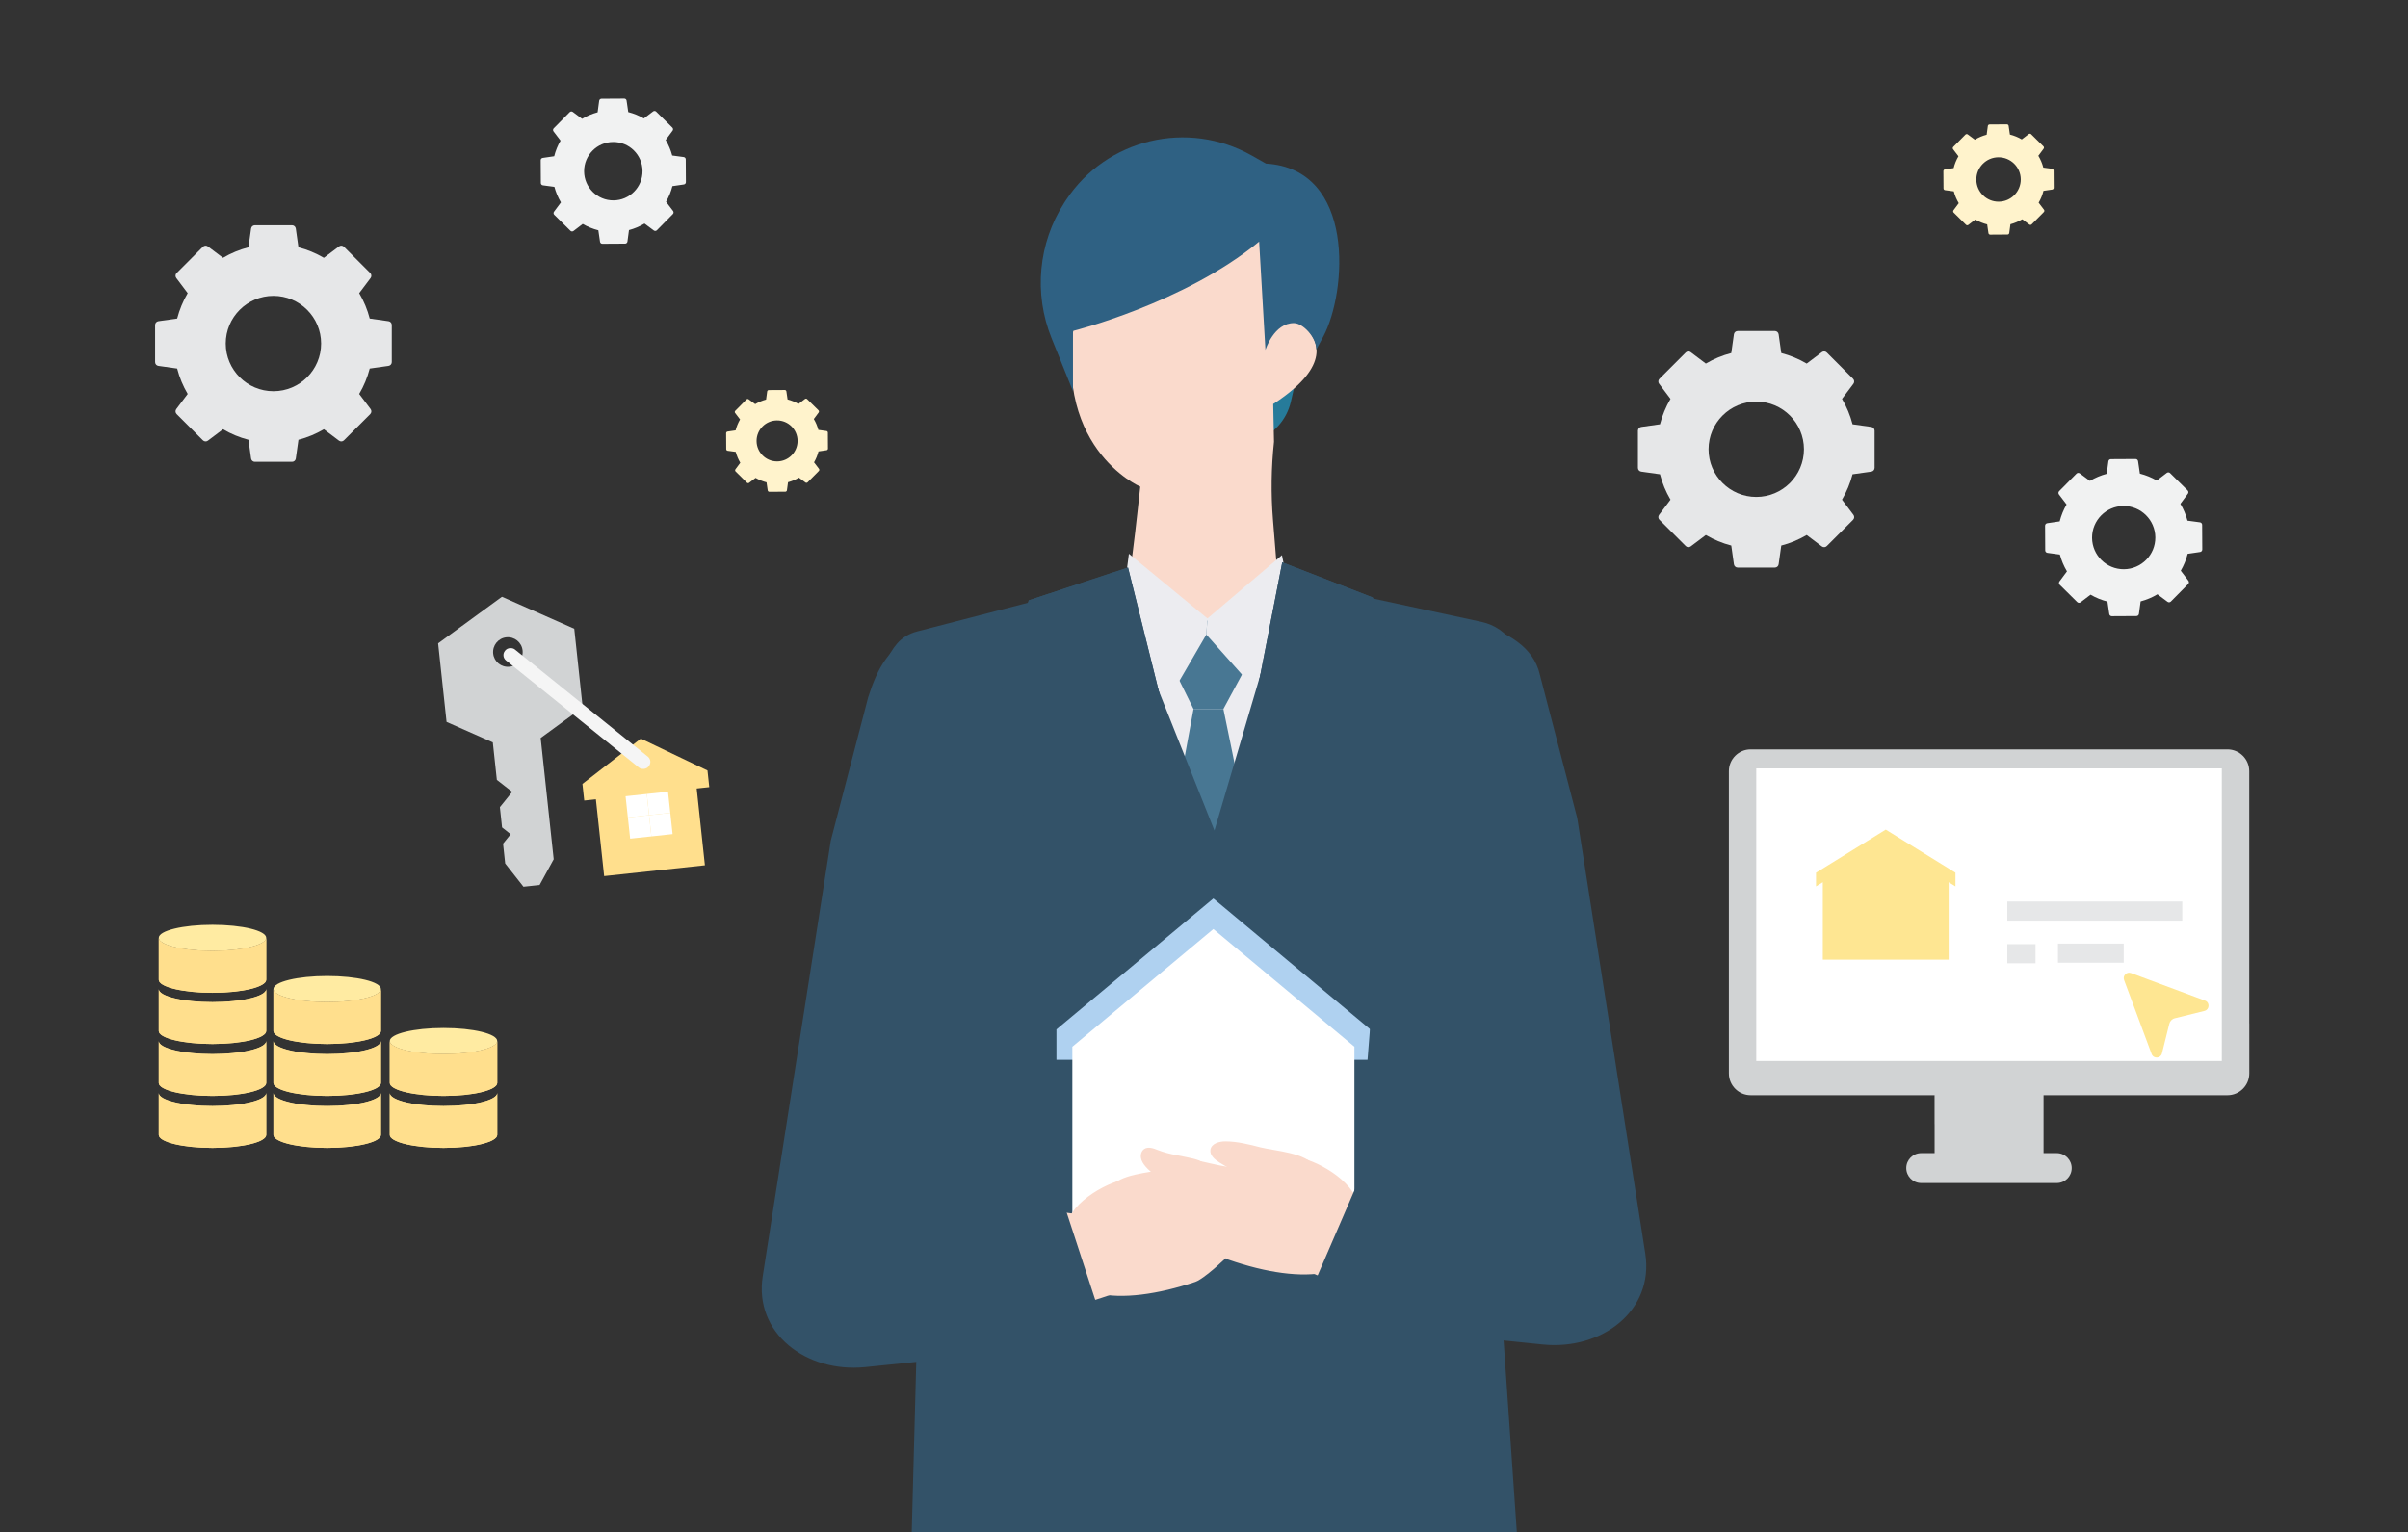 <?xml version="1.0" encoding="UTF-8"?><svg id="b" xmlns="http://www.w3.org/2000/svg" xmlns:xlink="http://www.w3.org/1999/xlink" viewBox="0 0 1056.24 672.26"><rect x="0" y="0" width="1056.24" height="672.26" fill="#333333" stroke="none"/><defs><clipPath id="d"><path d="m69.64,479.57v18.37c0,3.16,10.56,5.73,23.57,5.73,13.02,0,23.57-2.57,23.57-5.73v-18.37c0,3.16-10.54,5.73-23.57,5.73-13.01,0-23.57-2.57-23.57-5.73Z" style="fill:#ffdf8d; stroke-width:0px;"/></clipPath><clipPath id="e"><path d="m69.64,456.77v18.37c0,3.16,10.56,5.73,23.57,5.73,13.02,0,23.57-2.57,23.57-5.73v-18.37c0,3.16-10.54,5.73-23.57,5.73-13.01,0-23.57-2.57-23.57-5.73Z" style="fill:#ffdf8d; stroke-width:0px;"/></clipPath><clipPath id="f"><path d="m69.64,433.97v18.37c0,3.16,10.56,5.73,23.57,5.73,13.02,0,23.57-2.57,23.57-5.73v-18.37c0,3.16-10.54,5.73-23.57,5.73-13.01,0-23.57-2.57-23.57-5.73Z" style="fill:#ffdf8d; stroke-width:0px;"/></clipPath><clipPath id="g"><path d="m119.94,479.57v18.37c0,3.16,10.56,5.73,23.57,5.73,13.02,0,23.57-2.57,23.57-5.73v-18.37c0,3.16-10.54,5.73-23.57,5.73s-23.57-2.57-23.57-5.73Z" style="fill:#ffdf8d; stroke-width:0px;"/></clipPath><clipPath id="h"><path d="m119.94,456.77v18.37c0,3.16,10.56,5.73,23.57,5.73s23.57-2.57,23.57-5.73v-18.37c0,3.16-10.54,5.73-23.57,5.73-13.01,0-23.57-2.57-23.57-5.73Z" style="fill:#ffdf8d; stroke-width:0px;"/></clipPath><clipPath id="i"><path d="m119.94,433.97v18.37c0,3.16,10.56,5.73,23.57,5.73s23.57-2.57,23.57-5.73v-18.37c0,3.16-10.54,5.73-23.57,5.73-13.01,0-23.57-2.57-23.57-5.73Z" style="fill:#ffdf8d; stroke-width:0px;"/></clipPath><clipPath id="j"><path d="m170.97,479.57v18.37c0,3.16,10.56,5.73,23.57,5.73,13.02,0,23.57-2.57,23.57-5.73v-18.37c0,3.16-10.54,5.73-23.57,5.73-13.01,0-23.57-2.57-23.57-5.73Z" style="fill:#ffdf8d; stroke-width:0px;"/></clipPath><clipPath id="k"><path d="m170.97,456.77v18.37c0,3.16,10.56,5.73,23.57,5.73s23.57-2.57,23.57-5.73v-18.37c0,3.16-10.54,5.73-23.57,5.73-13.01,0-23.57-2.57-23.57-5.73Z" style="fill:#ffdf8d; stroke-width:0px;"/></clipPath><clipPath id="l"><path d="m69.64,411.51v18.37c0,3.16,10.56,5.73,23.57,5.73s23.57-2.57,23.57-5.73v-18.37c0,3.16-10.54,5.73-23.57,5.73s-23.57-2.57-23.57-5.73Z" style="fill:#ffdf8d; stroke-width:0px;"/></clipPath></defs><g id="c"><rect width="1056.24" height="671.81" style="fill:none; stroke-width:0px;"/><path d="m573.43,144.94l-7.21,31.33c-1.84,7.99-7.67,14.48-15.43,17.15l-.14.05.38-25.94,22.39-22.59Z" style="fill:#267b9a; stroke-width:0px;"/><path d="m500.18,213.52l-.02.07-.09.78c-.95,8.13-5.07,49.91-8.26,54.08l23.36,14.4,46.87-9.5-3.66-45.27c-.92-11.4-.77-22.86.45-34.23h0s-.35-16.58-.35-16.58h0c3.67-2.37,6.68-4.65,9.14-6.81,8.43-7.39,10.43-13.51,9.76-18.21-.01-.06-.02-.12-.03-.19-1.11-7.15-8.38-11.01-8.38-11.01l-4.84-43.31-86.17,7.96s-1.14,5.15-1.14,5.15l-.05.29c-1.94,8.87-3.37,16.99-4.34,24.4l-.04.23c-13.06,60.28,27.77,77.76,27.77,77.76Z" style="fill:#fadacc; stroke-width:0px;"/><path d="m552.31,106l2.76,47.53h0s3.72-11.9,12.58-11.77c3.79.06,9.78,6.16,9.72,11.66l3.03-5.67c10.53-19.7,14.23-73.62-25.09-75.98l-6.25-3.53c-28.07-15.84-63.68-7.38-81.45,19.51-.21.32-.42.64-.63.96-.06.09-.12.19-.18.29-11.38,17.69-13.43,39.83-5.56,59.33l9.41,23.32v-26.45s48.63-12.04,81.68-39.21Z" style="fill:#2f6183; stroke-width:0px;"/><path d="m629.43,451.87l18.64,157.36.03.21s-120.66,52.29-237.3-1.34l5.54-184.69.66-21.85s-9.6,93.49-40.76,98.29l.63-127.46,14.56-74.25c3.85-12.51,7.79-17.13,20.05-21.68l77.46-21.82,40.71,16.75,35.46-16.75s40.99,12.24,58.2,18.49c0,0,13.92,240.91,6.13,178.76Z" style="fill:#ececf0; stroke-width:0px;"/><polygon points="545.65 294.36 542 272.31 520.37 272.31 514.88 293.62 523.52 311.1 536.62 311.1 545.65 294.36" style="fill:#487793; stroke-width:0px;"/><path d="m523.52,311.1l-6.07,32.89-1.78,91.02,26.02-1.48s1.45-89.54,1.36-90.73-6.42-31.7-6.42-31.7h-13.1Z" style="fill:#487793; stroke-width:0px;"/><polygon points="494.27 250 495.18 242.98 529.64 271.37 529.15 278.43 512.63 306.8 500.25 284.46 494.27 250" style="fill:#ececf0; stroke-width:0px;"/><polygon points="563.3 248.55 562.32 243.58 529.64 271.37 529.15 278.43 549.49 301.27 556.96 284.46 563.3 248.55" style="fill:#ececf0; stroke-width:0px;"/><path d="m665.34,672.26l-17.6-255.1-.69-21.44,28.33-79.31c-2.84-8.64-5.75-24.01-11.71-33.91-2.96-4.91-8.02-8.39-13.89-9.65l-84.68-18.23-32.4,109.79-43.76-109.79-86.65,22.44c-3.46.9-6.58,2.73-8.82,5.35-7.9,9.23-11.24,27.92-14.49,37.81l28.33,79.31-.69,21.44-6.7,251.28h265.43Z" style="fill:#335268; stroke-width:0px;"/><polygon points="494.79 249.02 451.27 263.4 435.75 314.29 470.62 325.13 445.12 363.72 532.23 399.47 494.79 249.02" style="fill:#335268; stroke-width:0px;"/><polygon points="562.45 246.74 602.12 262.15 619.04 312.38 584.49 324.64 611.04 362.16 532.69 399.47 562.45 246.74" style="fill:#335268; stroke-width:0px;"/><polygon points="494.79 249.02 451.27 263.4 435.75 314.29 470.62 325.13 445.12 363.72 532.23 399.47 494.79 249.02" style="fill:#335268; stroke-width:0px;"/><polygon points="562.45 246.74 602.12 262.15 619.04 312.38 584.49 324.64 611.04 362.16 532.69 399.47 562.45 246.74" style="fill:#335268; stroke-width:0px;"/><polygon points="601.07 464.99 463.4 464.99 463.4 451.66 532.23 394.21 601.07 451.66 601.07 464.99" style="fill:#afd1f0; stroke-width:0px;"/><polygon points="594.1 534.86 470.37 534.86 470.37 459.26 532.23 407.63 594.1 459.26 594.1 534.86" style="fill:#fff; stroke-width:0px;"/><path d="m487.36,568.04s-94.18,34.28-127.29-5.3c-25.62-30.62,55.33-132.38,55.33-132.38,27.18-16-9.9,93.03-9.9,93.03l72.41,10.13,9.45,34.52Z" style="fill:#fadacc; stroke-width:0px;"/><path d="m524.34,562.44c-16.54,5.55-32.1,7.64-43.1,5.03-12.8-3.03-12.41-13.47-13.37-27.51-.75-10.96,16.91-21.08,25.89-22.59,8.98-1.5,18.27,2.06,27.37,4.27,9.02,2.19,48.3-17.14,29.98,14.68-5.22,9.06-22.16,24.57-26.77,26.12Z" style="fill:#fadacc; stroke-width:0px;"/><path d="m507.58,528.11c-7.18.8-16.06-.99-20.85-6.83,4.26-6.2,17.28-6.66,24.13-8.28,5.04-1.24,10.14-2.48,15.34-2.45,2.76.01,6.19,1,6.6,3.73.36,2.41-1.96,4.31-4.04,5.58-6.51,3.99-13.58,7.41-21.17,8.25Z" style="fill:#fadacc; stroke-width:0px;"/><path d="m540.4,529.54c-1.59-.03-3.23-.15-4.69-.79-6.39-2.81-1.33-8.84,3.07-10.07,5.68-1.58,11.47-1.84,17.12-4.03,1.93-.75,4.25-1.55,5.95-.36,1.19.83,1.63,2.46,1.37,3.89s-1.1,2.68-2.05,3.78c-5.01,5.73-13.16,7.74-20.77,7.59Z" style="fill:#fadacc; stroke-width:0px;"/><path d="m575.82,558.7s97.83,45.09,129.89,6.04c24.81-30.21-59.96-142.52-59.96-142.52-26.08-16.4,9.07,93.11,9.07,93.11l-69.74,9.02-9.26,34.35Z" style="fill:#fadacc; stroke-width:0px;"/><path d="m538.89,552.72c16.49,5.72,32.02,7.96,43.05,5.48,12.83-2.9,12.55-13.34,13.65-27.37.86-10.96-16.69-21.26-25.66-22.85-8.97-1.6-18.29,1.87-27.41,3.99-9.04,2.1-48.12-17.63-30.13,14.37,5.12,9.11,21.91,24.8,26.51,26.39Z" style="fill:#fadacc; stroke-width:0px;"/><path d="m556.01,518.56c7.17.87,16.07-.83,20.92-6.61-4.19-6.25-17.21-6.84-24.05-8.53-5.03-1.29-10.12-2.58-15.31-2.61-2.76-.02-6.2.93-6.63,3.66-.38,2.41,1.91,4.33,3.98,5.62,6.47,4.05,13.51,7.55,21.09,8.46Z" style="fill:#fadacc; stroke-width:0px;"/><path d="m523.17,519.65c1.59-.01,3.23-.12,4.69-.75,6.41-2.75,1.42-8.83-2.97-10.1-5.66-1.64-11.45-1.96-17.08-4.21-1.93-.77-4.23-1.59-5.94-.42-1.2.82-1.65,2.44-1.41,3.87s1.07,2.69,2.02,3.8c4.95,5.78,13.08,7.87,20.69,7.8Z" style="fill:#fadacc; stroke-width:0px;"/><path d="m595.62,518.77l19.89-252.55c12.85,4.64,54.36,4.98,59.94,29.85l16.38,62.84,29.85,191.1c3.91,25.04-19.03,42.52-44.94,39.92-81.12-8.12-106.48-12.45-106.48-12.45l25.36-58.72Z" style="fill:#335268; stroke-width:0px;"/><path d="m464.48,521.61l-61.52-243.18c-12.85,4.64-18.13,14.82-22.16,27.56l-16.38,62.84-29.85,191.1c-3.91,25.04,19.03,42.51,44.94,39.92,88.34-8.83,106.48-12.45,106.48-12.45l-21.51-65.79Z" style="fill:#335268; stroke-width:0px;"/><polygon points="255.48 343.95 281.09 324.07 310.33 338.07 311.11 345.37 305.59 345.96 309.2 379.65 265 384.4 261.38 350.71 256.27 351.25 255.48 343.95" style="fill:#ffdf8d; stroke-width:0px;"/><rect x="284.17" y="347.85" width="9.36" height="9.36" transform="translate(-35.98 32.84) rotate(-6.13)" style="fill:#fff; stroke-width:0px;"/><rect x="274.86" y="348.85" width="9.36" height="9.36" transform="translate(-36.14 31.86) rotate(-6.13)" style="fill:#fff; stroke-width:0px;"/><rect x="285.17" y="357.16" width="9.36" height="9.36" transform="translate(-36.96 33) rotate(-6.13)" style="fill:#fff; stroke-width:0px;"/><rect x="275.86" y="358.16" width="9.36" height="9.36" transform="translate(-37.12 32.01) rotate(-6.13)" style="fill:#fff; stroke-width:0px;"/><path d="m192.18,282.28l3.7,34.47c22,9.74,19.52,8.64,20.29,8.98l1.77,16.45,6.74,5.26-5.41,6.71.95,8.89,3.78,2.99-3.34,4.14.93,8.67,8.02,10.22,7.08-.76,6.18-11.29-5.71-53.21,18.43-13.45-3.7-34.47c-20.4-9.03-18.9-8.37-31.71-14.03-5.56,4.06-.18.13-28,20.44Zm29.91-2.64c3.56-.38,6.76,2.19,7.14,5.76.38,3.56-2.19,6.76-5.76,7.14-3.56.38-6.76-2.19-7.14-5.76s2.19-6.76,5.76-7.14Z" style="fill:#d1d3d4; stroke-width:0px;"/><rect x="249.95" y="270.46" width="6.19" height="80.88" rx="2.98" ry="2.98" transform="translate(-147.81 312.78) rotate(-51.13)" style="fill:#f5f5f5; stroke-width:0px;"/><path d="m820.83,187.33l-8.23-1.16c-1.01-3.92-2.56-7.66-4.62-11.15l5-6.64c.5-.66.43-1.59-.15-2.18l-11.53-11.53c-.59-.59-1.52-.65-2.18-.15l-6.64,5c-3.49-2.05-7.23-3.6-11.15-4.62l-1.16-8.23c-.12-.82-.82-1.44-1.65-1.44h-16.31c-.83,0-1.54.61-1.65,1.44l-1.16,8.23c-3.92,1.01-7.66,2.56-11.15,4.62l-6.64-5c-.66-.5-1.59-.44-2.18.15l-11.53,11.53c-.59.59-.65,1.52-.15,2.18l5,6.64c-2.05,3.49-3.6,7.23-4.62,11.15l-8.23,1.16c-.82.12-1.44.82-1.44,1.65v16.31c0,.83.61,1.54,1.44,1.65l8.23,1.16c1.01,3.92,2.56,7.66,4.62,11.15l-5,6.64c-.5.66-.43,1.59.15,2.18l11.53,11.53c.59.59,1.52.65,2.18.15l6.64-5c3.49,2.05,7.23,3.6,11.15,4.62l1.16,8.23c.12.82.82,1.44,1.65,1.44h16.31c.83,0,1.54-.61,1.65-1.44l1.16-8.23c3.92-1.01,7.66-2.56,11.15-4.62l6.64,5c.67.5,1.6.43,2.18-.15l11.53-11.53c.59-.59.65-1.52.15-2.18l-5-6.64c2.05-3.49,3.6-7.23,4.62-11.15l8.23-1.16c.82-.12,1.44-.82,1.44-1.65v-16.31c0-.83-.61-1.54-1.44-1.65Zm-50.47,30.72c-11.54,0-20.92-9.38-20.92-20.92s9.38-20.92,20.92-20.92,20.92,9.38,20.92,20.92-9.38,20.92-20.92,20.92Zm50.24-12.77h0,0Z" style="fill:#e6e7e8; stroke-width:0px;"/><path d="m964.98,229.19l-5.47-.74c-.69-2.6-1.73-5.07-3.11-7.38l3.29-4.43c.33-.44.28-1.06-.11-1.45l-7.69-7.6c-.39-.39-1.01-.43-1.45-.09l-4.39,3.34c-2.32-1.35-4.81-2.36-7.41-3.02l-.8-5.46c-.08-.55-.55-.95-1.1-.95l-10.82.06c-.55,0-1.02.41-1.09.96l-.74,5.47c-2.6.69-5.07,1.73-7.38,3.11l-4.43-3.29c-.44-.33-1.06-.28-1.45.11l-7.6,7.69c-.39.39-.43,1.01-.09,1.45l3.34,4.39c-1.35,2.32-2.36,4.81-3.02,7.41l-5.46.8c-.55.08-.95.55-.95,1.1l.06,10.82c0,.55.41,1.02.96,1.09l5.47.74c.69,2.6,1.73,5.07,3.11,7.38l-3.29,4.43c-.33.44-.28,1.06.11,1.45l7.69,7.6c.39.39,1.01.43,1.45.09l4.39-3.34c2.32,1.35,4.81,2.36,7.41,3.02l.8,5.46c.08.55.55.95,1.1.95l10.82-.06c.55,0,1.02-.41,1.09-.96l.74-5.47c2.6-.69,5.07-1.73,7.38-3.11l4.43,3.29c.44.33,1.06.28,1.45-.11l7.6-7.69c.39-.39.43-1.01.09-1.45l-3.34-4.39c1.35-2.32,2.36-4.81,3.02-7.41l5.46-.8c.55-.08.95-.55.95-1.1l-.06-10.82c0-.55-.41-1.02-.96-1.09Zm-33.36,20.58c-7.65.05-13.91-6.14-13.96-13.79-.05-7.65,6.14-13.91,13.79-13.96s13.91,6.14,13.96,13.79c.05,7.65-6.14,13.91-13.79,13.96Zm33.27-8.67h0s0,0,0,0Z" style="fill:#f1f2f2; stroke-width:0px;"/><path d="m69.64,479.57v18.37c0,3.16,10.56,5.73,23.57,5.73,13.02,0,23.57-2.57,23.57-5.73v-18.37c0,3.16-10.54,5.73-23.57,5.73-13.01,0-23.57-2.57-23.57-5.73Z" style="fill:#ffdf8d;"/><g style="clip-path:url(#d);"><path d="m69.64,479.57v18.37s0,.09,0,.13v-18.37s0-.09,0-.13" style="fill:#ffdf8d; stroke-width:0px;"/><path d="m69.65,479.7v18.37c.02.21.08.41.19.61v-18.37c-.11-.2-.17-.4-.19-.61" style="fill:#ffdf8d; stroke-width:0px;"/><path d="m69.84,480.31v18.37c.12.23.3.45.53.67v-18.37c-.23-.22-.4-.44-.53-.67" style="fill:#ffdf8d; stroke-width:0px;"/><path d="m70.37,480.98v18.37c.33.31.76.61,1.28.9v-18.37c-.53-.29-.96-.59-1.28-.9" style="fill:#ffdf8d; stroke-width:0px;"/><path d="m71.65,481.88v18.37c1.46.8,3.66,1.51,6.38,2.07v-18.37c-2.72-.56-4.92-1.27-6.38-2.07" style="fill:#ffdf8d; stroke-width:0px;"/><path d="m78.03,483.95v18.37c4.1.84,9.4,1.35,15.18,1.35,13.02,0,23.57-2.57,23.57-5.73v-18.37c0,3.16-10.54,5.73-23.57,5.73-5.78,0-11.08-.51-15.18-1.35" style="fill:#ffdf8d; stroke-width:0px;"/></g><path d="m69.64,456.77v18.37c0,3.16,10.56,5.73,23.57,5.73,13.02,0,23.57-2.57,23.57-5.73v-18.37c0,3.16-10.54,5.73-23.57,5.73-13.01,0-23.57-2.57-23.57-5.73Z" style="fill:#ffdf8d;"/><g style="clip-path:url(#e);"><path d="m69.64,456.77v18.37s0,.09,0,.13v-18.37s0-.09,0-.13" style="fill:#ffdf8d; stroke-width:0px;"/><path d="m69.65,456.9v18.37c.02.21.08.41.19.61v-18.37c-.11-.2-.17-.4-.19-.61" style="fill:#ffdf8d; stroke-width:0px;"/><path d="m69.84,457.51v18.37c.12.23.3.45.53.67v-18.37c-.23-.22-.4-.44-.53-.67" style="fill:#ffdf8d; stroke-width:0px;"/><path d="m70.37,458.18v18.37c.33.31.76.61,1.28.9v-18.37c-.53-.29-.96-.59-1.28-.9" style="fill:#ffdf8d; stroke-width:0px;"/><path d="m71.65,459.08v18.37c1.46.8,3.66,1.51,6.38,2.07v-18.37c-2.72-.56-4.92-1.27-6.38-2.07" style="fill:#ffdf8d; stroke-width:0px;"/><path d="m78.03,461.15v18.37c4.1.84,9.4,1.35,15.18,1.35,13.02,0,23.57-2.57,23.57-5.73v-18.37c0,3.16-10.54,5.73-23.57,5.73-5.78,0-11.08-.51-15.18-1.35" style="fill:#ffdf8d; stroke-width:0px;"/></g><path d="m69.64,433.97v18.37c0,3.16,10.56,5.73,23.57,5.73,13.02,0,23.57-2.57,23.57-5.73v-18.37c0,3.16-10.54,5.73-23.57,5.73-13.01,0-23.57-2.57-23.57-5.73Z" style="fill:#ffdf8d;"/><g style="clip-path:url(#f);"><path d="m69.64,433.97v18.37s0,.09,0,.13v-18.37s0-.09,0-.13" style="fill:#ffdf8d; stroke-width:0px;"/><path d="m69.65,434.1v18.37c.02.21.08.41.19.61v-18.37c-.11-.2-.17-.4-.19-.61" style="fill:#ffdf8d; stroke-width:0px;"/><path d="m69.84,434.71v18.37c.12.23.3.45.53.67v-18.37c-.23-.22-.4-.44-.53-.67" style="fill:#ffdf8d; stroke-width:0px;"/><path d="m70.37,435.38v18.37c.33.31.76.61,1.28.9v-18.37c-.53-.29-.96-.59-1.28-.9" style="fill:#ffdf8d; stroke-width:0px;"/><path d="m71.65,436.28v18.37c1.46.8,3.66,1.51,6.38,2.07v-18.37c-2.72-.56-4.92-1.27-6.38-2.07" style="fill:#ffdf8d; stroke-width:0px;"/><path d="m78.03,438.35v18.37c4.1.84,9.4,1.35,15.18,1.35,13.02,0,23.57-2.57,23.57-5.73v-18.37c0,3.16-10.54,5.73-23.57,5.73-5.78,0-11.08-.51-15.18-1.35" style="fill:#ffdf8d; stroke-width:0px;"/></g><path d="m119.94,479.57v18.37c0,3.16,10.56,5.73,23.57,5.73,13.02,0,23.57-2.57,23.57-5.73v-18.37c0,3.16-10.54,5.73-23.57,5.73s-23.57-2.57-23.57-5.73Z" style="fill:#ffdf8d;"/><g style="clip-path:url(#g);"><path d="m119.94,479.57v18.37s0,.09,0,.13v-18.37s0-.09,0-.13" style="fill:#ffdf8d; stroke-width:0px;"/><path d="m119.95,479.7v18.37c.02.21.08.41.19.61v-18.37c-.11-.2-.17-.4-.19-.61" style="fill:#ffdf8d; stroke-width:0px;"/><path d="m120.14,480.31v18.37c.12.23.3.45.53.67v-18.37c-.23-.22-.4-.44-.53-.67" style="fill:#ffdf8d; stroke-width:0px;"/><path d="m120.67,480.98v18.37c.33.31.76.61,1.28.9v-18.37c-.53-.29-.96-.59-1.28-.9" style="fill:#ffdf8d; stroke-width:0px;"/><path d="m121.95,481.88v18.37c1.46.8,3.66,1.51,6.38,2.07v-18.37c-2.72-.56-4.92-1.27-6.38-2.07" style="fill:#ffdf8d; stroke-width:0px;"/><path d="m128.33,483.95v18.37c4.1.84,9.4,1.35,15.18,1.35,13.02,0,23.57-2.57,23.57-5.73v-18.37c0,3.16-10.54,5.73-23.57,5.73-5.78,0-11.08-.51-15.18-1.35" style="fill:#ffdf8d; stroke-width:0px;"/></g><path d="m119.94,456.77v18.37c0,3.16,10.56,5.73,23.57,5.73s23.57-2.57,23.57-5.73v-18.37c0,3.16-10.54,5.73-23.57,5.73-13.01,0-23.57-2.57-23.57-5.73Z" style="fill:#ffdf8d;"/><g style="clip-path:url(#h);"><path d="m119.94,456.77v18.37s0,.09,0,.13v-18.37s0-.09,0-.13" style="fill:#ffdf8d; stroke-width:0px;"/><path d="m119.95,456.9v18.37c.02.21.08.41.19.61v-18.37c-.11-.2-.17-.4-.19-.61" style="fill:#ffdf8d; stroke-width:0px;"/><path d="m120.14,457.51v18.37c.12.23.3.45.53.67v-18.37c-.23-.22-.4-.44-.53-.67" style="fill:#ffdf8d; stroke-width:0px;"/><path d="m120.67,458.18v18.37c.33.31.76.61,1.28.9v-18.37c-.53-.29-.96-.59-1.28-.9" style="fill:#ffdf8d; stroke-width:0px;"/><path d="m121.95,459.08v18.37c1.46.8,3.66,1.51,6.38,2.07v-18.37c-2.72-.56-4.92-1.27-6.38-2.07" style="fill:#ffdf8d; stroke-width:0px;"/><path d="m128.33,461.15v18.37c4.1.84,9.4,1.35,15.18,1.35,13.02,0,23.57-2.57,23.57-5.73v-18.37c0,3.16-10.54,5.73-23.57,5.73-5.78,0-11.08-.51-15.18-1.35" style="fill:#ffdf8d; stroke-width:0px;"/></g><path d="m143.51,428.23c-13.01,0-23.57,2.56-23.57,5.73,0,3.16,10.56,5.73,23.57,5.73,13.02,0,23.57-2.57,23.57-5.73,0-3.18-10.54-5.73-23.57-5.73Z" style="fill:#ffeba2; stroke-width:0px;"/><path d="m119.94,433.97v18.37c0,3.16,10.56,5.73,23.57,5.73s23.57-2.57,23.57-5.73v-18.37c0,3.16-10.54,5.73-23.57,5.73-13.01,0-23.57-2.57-23.57-5.73Z" style="fill:#ffdf8d;"/><g style="clip-path:url(#i);"><path d="m119.94,433.97v18.37s0,.09,0,.13v-18.37s0-.09,0-.13" style="fill:#ffdf8d; stroke-width:0px;"/><path d="m119.95,434.1v18.37c.02.21.08.41.19.61v-18.37c-.11-.2-.17-.4-.19-.61" style="fill:#ffdf8d; stroke-width:0px;"/><path d="m120.14,434.71v18.37c.12.23.3.45.53.67v-18.37c-.23-.22-.4-.44-.53-.67" style="fill:#ffdf8d; stroke-width:0px;"/><path d="m120.67,435.38v18.37c.33.31.76.61,1.28.9v-18.37c-.53-.29-.96-.59-1.28-.9" style="fill:#ffdf8d; stroke-width:0px;"/><path d="m121.95,436.28v18.37c1.46.8,3.66,1.51,6.38,2.07v-18.37c-2.72-.56-4.92-1.27-6.38-2.07" style="fill:#ffdf8d; stroke-width:0px;"/><path d="m128.33,438.35v18.37c4.1.84,9.4,1.35,15.18,1.35,13.02,0,23.57-2.57,23.57-5.73v-18.37c0,3.16-10.54,5.73-23.57,5.73-5.78,0-11.08-.51-15.18-1.35" style="fill:#ffdf8d; stroke-width:0px;"/></g><path d="m170.97,479.57v18.37c0,3.16,10.56,5.73,23.57,5.73,13.02,0,23.57-2.57,23.57-5.73v-18.37c0,3.16-10.54,5.73-23.57,5.73-13.01,0-23.57-2.57-23.57-5.73Z" style="fill:#ffdf8d;"/><g style="clip-path:url(#j);"><path d="m170.97,479.57v18.37s0,.09,0,.13v-18.37s0-.09,0-.13" style="fill:#ffdf8d; stroke-width:0px;"/><path d="m170.98,479.7v18.37c.02.21.08.41.19.61v-18.37c-.11-.2-.17-.4-.19-.61" style="fill:#ffdf8d; stroke-width:0px;"/><path d="m171.17,480.31v18.37c.12.23.3.45.53.67v-18.37c-.23-.22-.4-.44-.53-.67" style="fill:#ffdf8d; stroke-width:0px;"/><path d="m171.7,480.98v18.37c.33.31.76.61,1.28.9v-18.37c-.53-.29-.96-.59-1.28-.9" style="fill:#ffdf8d; stroke-width:0px;"/><path d="m172.98,481.88v18.37c1.46.8,3.66,1.51,6.38,2.07v-18.37c-2.72-.56-4.92-1.27-6.38-2.07" style="fill:#ffdf8d; stroke-width:0px;"/><path d="m179.36,483.95v18.37c4.1.84,9.4,1.35,15.18,1.35,13.02,0,23.57-2.57,23.57-5.73v-18.37c0,3.16-10.54,5.73-23.57,5.73-5.78,0-11.08-.51-15.18-1.35" style="fill:#ffdf8d; stroke-width:0px;"/></g><path d="m194.54,451.04c-13.01,0-23.57,2.56-23.57,5.73s10.56,5.73,23.57,5.73c13.02,0,23.57-2.57,23.57-5.73,0-3.18-10.54-5.73-23.57-5.73Z" style="fill:#ffeba2; stroke-width:0px;"/><path d="m170.97,456.77v18.37c0,3.16,10.56,5.73,23.57,5.73s23.57-2.57,23.57-5.73v-18.37c0,3.16-10.54,5.73-23.57,5.73-13.01,0-23.57-2.57-23.57-5.73Z" style="fill:#ffdf8d;"/><g style="clip-path:url(#k);"><path d="m170.97,456.77v18.37s0,.09,0,.13v-18.37s0-.09,0-.13" style="fill:#ffdf8d; stroke-width:0px;"/><path d="m170.98,456.9v18.37c.02.21.08.41.19.61v-18.37c-.11-.2-.17-.4-.19-.61" style="fill:#ffdf8d; stroke-width:0px;"/><path d="m171.17,457.51v18.37c.12.23.3.45.53.67v-18.37c-.23-.22-.4-.44-.53-.67" style="fill:#ffdf8d; stroke-width:0px;"/><path d="m171.7,458.18v18.37c.33.31.76.61,1.28.9v-18.37c-.53-.29-.96-.59-1.28-.9" style="fill:#ffdf8d; stroke-width:0px;"/><path d="m172.98,459.08v18.37c1.46.8,3.66,1.51,6.38,2.07v-18.37c-2.72-.56-4.92-1.27-6.38-2.07" style="fill:#ffdf8d; stroke-width:0px;"/><path d="m179.36,461.15v18.37c4.1.84,9.4,1.35,15.18,1.35,13.02,0,23.57-2.57,23.57-5.73v-18.37c0,3.16-10.54,5.73-23.57,5.73-5.78,0-11.08-.51-15.18-1.35" style="fill:#ffdf8d; stroke-width:0px;"/></g><path d="m93.21,405.77c-13.01,0-23.57,2.56-23.57,5.73s10.56,5.73,23.57,5.73,23.57-2.57,23.57-5.73c0-3.18-10.54-5.73-23.57-5.73Z" style="fill:#ffeba2; stroke-width:0px;"/><path d="m69.64,411.51v18.37c0,3.16,10.56,5.73,23.57,5.73s23.57-2.57,23.57-5.73v-18.37c0,3.16-10.54,5.73-23.57,5.73s-23.57-2.57-23.57-5.73Z" style="fill:#ffdf8d;"/><g style="clip-path:url(#l);"><path d="m69.64,411.51v18.37s0,.09,0,.13v-18.37s0-.09,0-.13" style="fill:#ffdf8d; stroke-width:0px;"/><path d="m69.65,411.64v18.37c.02.21.08.41.19.61v-18.37c-.11-.2-.17-.4-.19-.61" style="fill:#ffdf8d; stroke-width:0px;"/><path d="m69.84,412.25v18.37c.12.23.3.45.53.67v-18.37c-.23-.22-.4-.44-.53-.67" style="fill:#ffdf8d; stroke-width:0px;"/><path d="m70.37,412.92v18.37c.33.31.76.61,1.28.9v-18.37c-.53-.29-.96-.59-1.28-.9" style="fill:#ffdf8d; stroke-width:0px;"/><path d="m71.65,413.82v18.37c1.46.8,3.66,1.51,6.38,2.07v-18.37c-2.72-.56-4.92-1.27-6.38-2.07" style="fill:#ffdf8d; stroke-width:0px;"/><path d="m78.03,415.89v18.37c4.1.84,9.4,1.35,15.18,1.35,13.02,0,23.57-2.57,23.57-5.73v-18.37c0,3.16-10.54,5.73-23.57,5.73-5.78,0-11.08-.51-15.18-1.35" style="fill:#ffdf8d; stroke-width:0px;"/></g><path d="m986.6,449.03v-110.65c0-5.29-4.29-9.58-9.57-9.58h-209.11c-5.29,0-9.57,4.29-9.57,9.58v110.65h0v21.93c0,5.29,4.29,9.58,9.58,9.58h80.66v.15h-.02v12.56h.02v12.71h-5.87c-3.63,0-6.56,2.94-6.56,6.56s2.94,6.56,6.56,6.56h59.45c3.63,0,6.56-2.94,6.56-6.56s-2.94-6.56-6.56-6.56h-5.79v-25.42h80.66c5.29,0,9.58-4.29,9.58-9.58v-21.93h0Z" style="fill:#d1d3d4; stroke-width:0px;"/><rect x="770.36" y="337.15" width="204.21" height="128.37" style="fill:#d1d3d4; stroke-width:0px;"/><rect x="770.36" y="337.15" width="204.21" height="128.37" style="fill:#fff; stroke-width:0px;"/><polygon points="857.74 382.91 827.16 364.01 796.57 382.91 796.57 388.92 799.55 387.08 799.55 421.06 854.76 421.06 854.76 387.08 857.74 388.92 857.74 382.91" style="fill:#fee692; stroke-width:0px;"/><rect x="880.48" y="395.54" width="76.74" height="8.4" style="fill:#e6e7e8; stroke-width:0px;"/><rect x="880.48" y="414.25" width="12.38" height="8.4" style="fill:#e6e7e8; stroke-width:0px;"/><rect x="902.7" y="414.01" width="28.84" height="8.4" style="fill:#e6e7e8; stroke-width:0px;"/><path d="m931.7,429.99l12.09,32.47c.81,2.18,3.96,2,4.52-.26l3.23-13.01c.3-1.19,1.22-2.12,2.41-2.41l13.01-3.23c2.26-.56,2.44-3.71.26-4.52l-32.47-12.09c-1.9-.71-3.75,1.15-3.05,3.05Z" style="fill:#fee692; stroke-width:0px;"/><path d="m362.52,189.12l-3.54-.48c-.45-1.68-1.12-3.29-2.01-4.78l2.13-2.87c.21-.29.18-.69-.07-.94l-4.99-4.93c-.25-.25-.65-.28-.94-.06l-2.84,2.17c-1.5-.87-3.12-1.53-4.8-1.96l-.52-3.54c-.05-.35-.36-.61-.71-.61l-7.01.04c-.36,0-.66.27-.71.62l-.48,3.54c-1.68.45-3.29,1.12-4.78,2.01l-2.87-2.13c-.29-.21-.69-.18-.94.07l-4.93,4.99c-.25.25-.28.65-.06.94l2.17,2.84c-.87,1.5-1.53,3.12-1.96,4.8l-3.54.52c-.35.05-.61.36-.61.71l.04,7.01c0,.36.27.66.62.71l3.54.48c.45,1.68,1.12,3.29,2.01,4.78l-2.13,2.87c-.21.29-.18.69.07.94l4.99,4.93c.25.25.65.28.94.06l2.84-2.17c1.5.87,3.12,1.53,4.8,1.96l.52,3.54c.05.35.36.61.71.61l7.01-.04c.36,0,.66-.27.71-.62l.48-3.54c1.68-.45,3.29-1.12,4.78-2.01l2.87,2.13c.29.21.69.18.94-.07l4.93-4.99c.25-.25.28-.65.06-.94l-2.17-2.84c.87-1.5,1.53-3.12,1.96-4.8l3.54-.52c.35-.05.61-.36.61-.71l-.04-7.01c0-.36-.27-.66-.62-.71Zm-21.61,13.34c-4.96.03-9.02-3.98-9.05-8.94s3.98-9.02,8.94-9.05,9.02,3.98,9.05,8.94c.03,4.96-3.98,9.02-8.94,9.05Zm21.56-5.62h0s0,0,0,0Z" style="fill:#fff3cc; stroke-width:0px;"/><path d="m170.41,140.93l-8.23-1.16c-1.01-3.92-2.56-7.66-4.62-11.15l5-6.64c.5-.66.43-1.59-.15-2.18l-11.53-11.53c-.59-.59-1.52-.65-2.18-.15l-6.64,5c-3.49-2.05-7.23-3.6-11.15-4.62l-1.16-8.23c-.12-.82-.82-1.44-1.65-1.44h-16.31c-.83,0-1.54.61-1.65,1.44l-1.16,8.23c-3.92,1.01-7.66,2.56-11.15,4.62l-6.64-5c-.66-.5-1.59-.44-2.18.15l-11.53,11.53c-.59.59-.65,1.52-.15,2.18l5,6.64c-2.05,3.49-3.6,7.23-4.62,11.15l-8.23,1.16c-.82.12-1.44.82-1.44,1.65v16.31c0,.83.61,1.54,1.44,1.65l8.23,1.16c1.01,3.92,2.56,7.66,4.62,11.15l-5,6.64c-.5.66-.43,1.59.15,2.18l11.53,11.53c.59.59,1.52.65,2.18.15l6.64-5c3.49,2.05,7.23,3.6,11.15,4.62l1.16,8.23c.12.82.82,1.44,1.65,1.44h16.31c.83,0,1.54-.61,1.65-1.44l1.16-8.23c3.92-1.01,7.66-2.56,11.15-4.62l6.64,5c.67.5,1.6.43,2.18-.15l11.53-11.53c.59-.59.65-1.52.15-2.18l-5-6.64c2.05-3.49,3.6-7.23,4.62-11.15l8.23-1.16c.82-.12,1.44-.82,1.44-1.65v-16.31c0-.83-.61-1.54-1.44-1.65Zm-50.47,30.72c-11.54,0-20.92-9.38-20.92-20.92s9.38-20.92,20.92-20.92,20.92,9.38,20.92,20.92-9.38,20.92-20.92,20.92Zm50.24-12.77h0,0Z" style="fill:#e6e7e8; stroke-width:0px;"/><path d="m900.12,74.05l-3.84-.52c-.48-1.82-1.21-3.56-2.18-5.18l2.31-3.11c.23-.31.2-.74-.08-1.02l-5.4-5.34c-.27-.27-.71-.3-1.02-.07l-3.08,2.35c-1.63-.95-3.37-1.66-5.2-2.12l-.56-3.83c-.06-.38-.39-.67-.77-.66l-7.59.05c-.39,0-.71.29-.76.67l-.52,3.84c-1.82.48-3.56,1.21-5.18,2.18l-3.11-2.31c-.31-.23-.74-.2-1.02.08l-5.34,5.4c-.27.28-.3.71-.07,1.02l2.35,3.08c-.95,1.63-1.66,3.37-2.12,5.2l-3.83.56c-.38.06-.67.39-.66.77l.05,7.59c0,.39.29.71.67.76l3.84.52c.48,1.82,1.21,3.56,2.18,5.18l-2.31,3.11c-.23.31-.2.74.08,1.02l5.4,5.34c.28.27.71.3,1.02.07l3.08-2.35c1.63.95,3.38,1.66,5.2,2.12l.56,3.83c.06.38.39.67.77.66l7.59-.05c.39,0,.71-.29.76-.67l.52-3.84c1.82-.48,3.56-1.21,5.18-2.18l3.11,2.31c.31.23.74.2,1.02-.08l5.34-5.4c.27-.28.3-.71.07-1.02l-2.35-3.08c.95-1.63,1.66-3.37,2.12-5.2l3.83-.56c.38-.06.67-.39.66-.77l-.05-7.59c0-.39-.29-.71-.67-.76Zm-23.41,14.44c-5.37.03-9.77-4.31-9.8-9.68s4.31-9.77,9.68-9.8,9.77,4.31,9.8,9.68-4.31,9.77-9.68,9.8Zm23.35-6.08h0s0,0,0,0Z" style="fill:#fff3cc; stroke-width:0px;"/><path d="m299.91,68.91l-5.05-.68c-.64-2.4-1.6-4.68-2.87-6.81l3.04-4.09c.3-.41.26-.98-.1-1.34l-7.11-7.02c-.36-.36-.93-.39-1.34-.09l-4.05,3.09c-2.14-1.25-4.44-2.18-6.85-2.79l-.74-5.04c-.07-.5-.51-.88-1.02-.87l-9.99.06c-.51,0-.94.38-1.01.89l-.68,5.05c-2.4.64-4.68,1.6-6.81,2.87l-4.09-3.04c-.41-.3-.98-.26-1.34.1l-7.02,7.11c-.36.36-.39.93-.09,1.34l3.09,4.05c-1.25,2.14-2.18,4.44-2.79,6.85l-5.04.74c-.5.07-.88.51-.87,1.02l.06,9.99c0,.51.38.94.89,1.01l5.05.68c.64,2.4,1.6,4.68,2.87,6.81l-3.04,4.09c-.3.41-.26.98.1,1.34l7.11,7.02c.36.36.93.39,1.34.09l4.05-3.09c2.14,1.25,4.44,2.18,6.85,2.79l.74,5.04c.07.5.51.88,1.02.87l9.99-.06c.51,0,.94-.38,1.01-.89l.68-5.05c2.4-.64,4.68-1.6,6.81-2.87l4.09,3.04c.41.3.98.26,1.34-.1l7.02-7.11c.36-.36.39-.93.09-1.34l-3.09-4.05c1.25-2.14,2.18-4.44,2.79-6.85l5.04-.74c.5-.07.88-.51.87-1.02l-.06-9.99c0-.51-.38-.94-.89-1.01Zm-30.81,19.01c-7.07.04-12.85-5.67-12.89-12.74s5.67-12.85,12.74-12.89,12.85,5.67,12.89,12.74c.04,7.07-5.67,12.85-12.74,12.89Zm30.73-8.01h0s0,0,0,0Z" style="fill:#f1f2f2; stroke-width:0px;"/></g></svg>